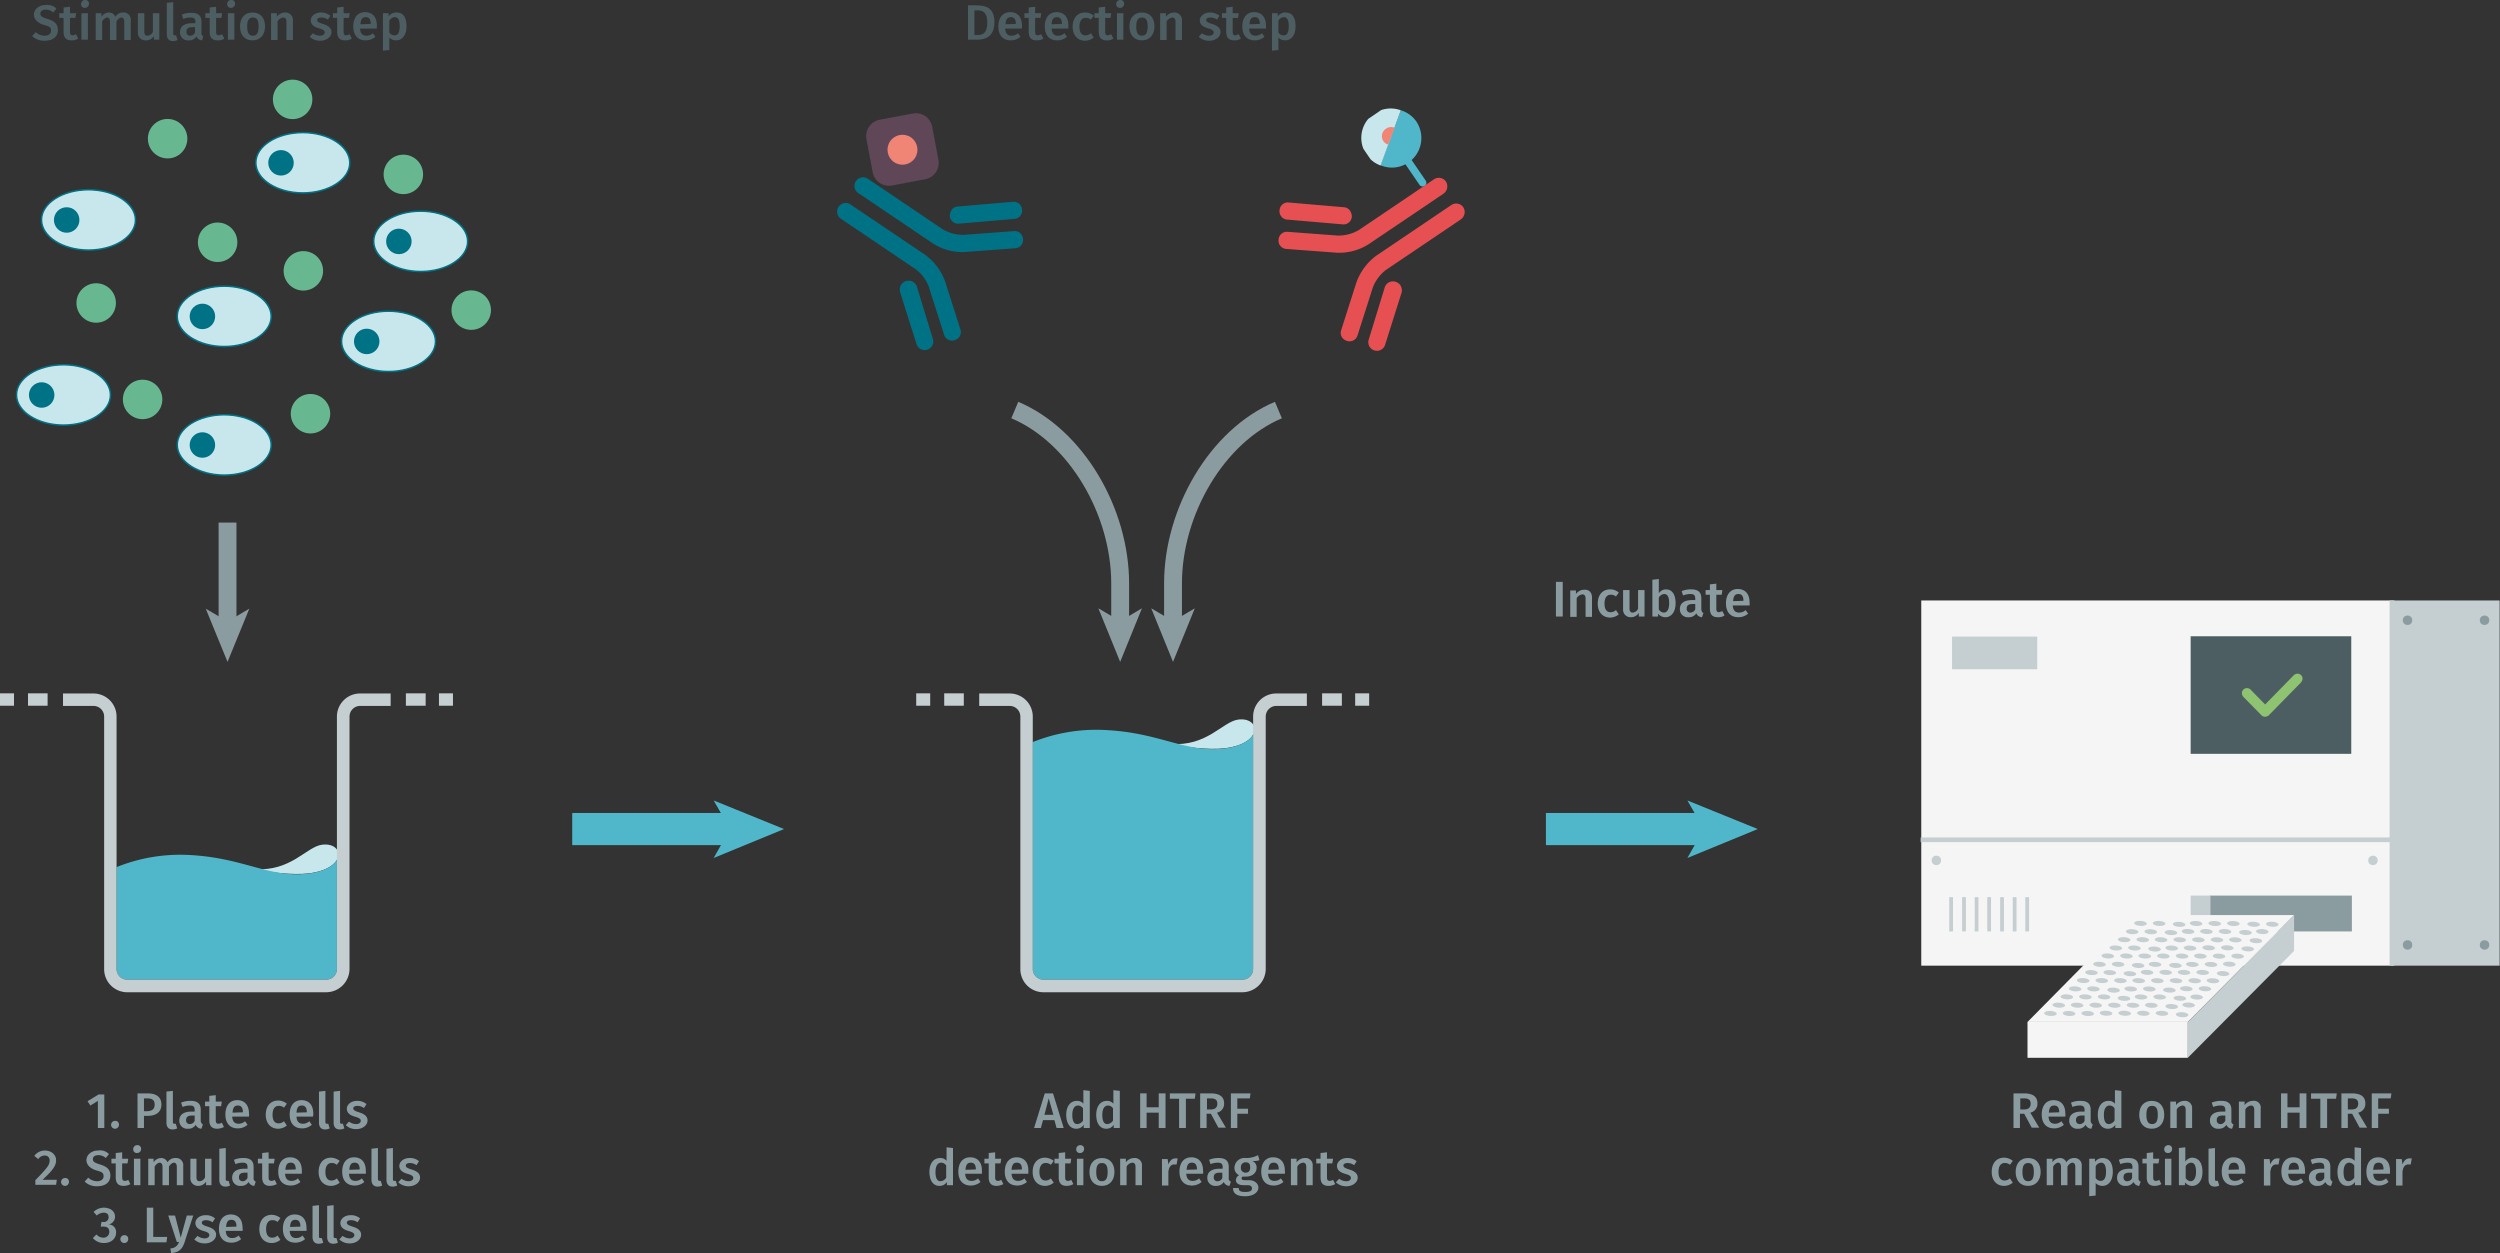 <svg xmlns="http://www.w3.org/2000/svg" xmlns:xlink="http://www.w3.org/1999/xlink" viewBox="0 0 699.9 350.8"><rect x="0" y="0" width="699.9" height="350.8" fill="#333333" stroke="none"/><defs><symbol id="fluorophore-donor-cryptate2" data-name="fluorophore-donor-cryptate2" viewBox="0 0 17.3 25.5"><path d="M1.9,3.3,7.7,7.4l2,1.4,6.2,4.4a8.5,8.5,0,0,1-6.2,3.9v7.3a1.1,1.1,0,0,1-2.2,0V17.1A8.7,8.7,0,0,1,0,8.6,8.5,8.5,0,0,1,1.9,3.3Z" fill="#4fb7c9"/><path d="M1.9,3.3a8.6,8.6,0,0,1,14,10Z" fill="#c7e7ec"/><path d="M6.3,6.5A2.6,2.6,0,0,1,8.6,5.3a2.6,2.6,0,0,1,2.6,2.6,2.3,2.3,0,0,1-.6,1.6" fill="#f08576"/></symbol><symbol id="antibody-red" data-name="antibody-red" viewBox="0 0 51.1 50.3"><path d="M21.1,50.3a2.5,2.5,0,0,1-2.5-2.5V21.5a11.7,11.7,0,0,0-2.1-6L7.5,4.1A2.4,2.4,0,0,1,7.9.6a2.4,2.4,0,0,1,3.5.4l9,11.4a15.9,15.9,0,0,1,3.2,9.1V47.7A2.6,2.6,0,0,1,21.1,50.3Z" fill="#e75052"/><path d="M12.6,22.5a2.3,2.3,0,0,1-1.9-.9L.6,9.1A2.4,2.4,0,0,1,1,5.6,2.4,2.4,0,0,1,4.5,6L14.6,18.5a2.4,2.4,0,0,1-.4,3.5A3.3,3.3,0,0,1,12.6,22.5Z" fill="#e75052"/><path d="M30.1,50.3a2.5,2.5,0,0,1-2.5-2.5V21.5a16.7,16.7,0,0,1,3.2-9.1L39.8,1A2.4,2.4,0,0,1,43.3.6a2.4,2.4,0,0,1,.4,3.5l-9,11.4a11.7,11.7,0,0,0-2.1,6V47.7A2.6,2.6,0,0,1,30.1,50.3Z" fill="#e75052"/><path d="M38.6,22.5a2.5,2.5,0,0,1-1.6-.6,2.5,2.5,0,0,1-.4-3.5L46.7,5.9A2.5,2.5,0,0,1,50.6,9l-10,12.6A2.7,2.7,0,0,1,38.6,22.5Z" fill="#e75052"/></symbol><symbol id="fluorophore-acceptor-d2_3" data-name="fluorophore-acceptor-d2 3" viewBox="0 0 23.8 23.8"><path d="M22.3,15.3l-7,7a4.9,4.9,0,0,1-6.9,0l-7-7a4.9,4.9,0,0,1,0-6.9l7-7a4.9,4.9,0,0,1,6.9,0l7,7A4.9,4.9,0,0,1,22.3,15.3Z" fill="#a06590" opacity="0.4" style="isolation:isolate"/><circle cx="11.9" cy="11.9" r="4.4" fill="#f08576"/></symbol><symbol id="antibody-blue" data-name="antibody-blue" viewBox="0 0 51.1 50.2"><path d="M21.1,50.2a2.5,2.5,0,0,1-2.5-2.5V21.5a11.7,11.7,0,0,0-2.1-6L7.5,4.1A2.4,2.4,0,0,1,7.9.6a2.4,2.4,0,0,1,3.5.4l9,11.4a15.7,15.7,0,0,1,3.2,9.1V47.7A2.5,2.5,0,0,1,21.1,50.2Z" fill="#007286"/><path d="M12.6,22.5a2.3,2.3,0,0,1-1.9-.9L.6,9.1A2.4,2.4,0,0,1,1,5.6,2.4,2.4,0,0,1,4.5,6L14.6,18.5a2.4,2.4,0,0,1-.4,3.5A3.3,3.3,0,0,1,12.6,22.5Z" fill="#007286"/><path d="M30.1,50.2a2.5,2.5,0,0,1-2.5-2.5V21.5a16.7,16.7,0,0,1,3.2-9.1L39.8,1A2.4,2.4,0,0,1,43.3.6a2.4,2.4,0,0,1,.4,3.5l-9,11.4a11.4,11.4,0,0,0-2.1,6V47.7A2.5,2.5,0,0,1,30.1,50.2Z" fill="#007286"/><path d="M38.6,22.5a2.5,2.5,0,0,1-1.6-.6,2.5,2.5,0,0,1-.4-3.5L46.7,5.9A2.5,2.5,0,0,1,50.6,9l-10,12.6A2.7,2.7,0,0,1,38.6,22.5Z" fill="#007286"/></symbol><symbol id="well-b-4--4" data-name="well-b-4--4" viewBox="0 0 258.8 170.8"><path d="M184,15c-9,1.2-17.8,15.5-38.6,13.9,7.7,1.9,22,3.5,30.7,2.5C198.5,28.8,196.8,13.4,184,15Z" fill="#c7e7ec"/><path d="M66.6,157.5a6.1,6.1,0,0,0,6.1,6.1H186.4a6.1,6.1,0,0,0,6.1-6.1V23.6c-1.9,3.4-7,6.7-16.4,7.9-22.3,2.6-36.4-8.9-67.6-10.5a97.1,97.1,0,0,0-42,6.9V157.5Z" fill="#4fb7c9"/><path d="M186.4,170.8H72.7a13.2,13.2,0,0,1-13.2-13.2V13.3a6.1,6.1,0,0,0-6.1-6.1H36V.1H53.4A13.2,13.2,0,0,1,66.6,13.3V157.5a6.1,6.1,0,0,0,6.1,6.1H186.4a6.1,6.1,0,0,0,6.1-6.1V13.3A13.2,13.2,0,0,1,205.7.1h17.5V7.2H205.8a6.1,6.1,0,0,0-6.1,6.1V157.5A13.4,13.4,0,0,1,186.4,170.8Z" fill="#c5ced0"/><rect x="231.9" width="11.3" height="7.1" fill="#c5ced0"/><rect x="250.8" width="8" height="7.1" fill="#c5ced0"/><rect x="16" width="11.2" height="7.1" fill="#c5ced0"/><rect width="8" height="7.1" fill="#c5ced0"/></symbol><symbol id="HTRF-reader-white-background" data-name="HTRF-reader-white-background" viewBox="0 0 184.2 145.5"><rect x="0.2" width="150.5" height="116.2" fill="#f5f5f5"/><rect x="92" y="93.9" width="45.2" height="11.4" fill="#8b9ca0"/><rect x="85.9" y="93.9" width="6.3" height="11.4" fill="#c5ced0"/><rect x="149.2" width="35" height="116.2" fill="#c5ced0"/><rect y="75.4" width="150" height="1.5" fill="#c5ced0"/><rect x="85.9" y="11.4" width="51.1" height="37.4" fill="#4d5e62"/><rect x="10" y="11.5" width="27.1" height="10.4" fill="#c5ced0"/><rect x="9.1" y="94.4" width="1.2" height="10.9" fill="#c5ced0"/><rect x="13.2" y="94.4" width="1.2" height="10.9" fill="#c5ced0"/><rect x="17.2" y="94.4" width="1.2" height="10.9" fill="#c5ced0"/><rect x="21.2" y="94.4" width="1.2" height="10.9" fill="#c5ced0"/><rect x="25.3" y="94.4" width="1.2" height="10.9" fill="#c5ced0"/><rect x="29.3" y="94.4" width="1.2" height="10.9" fill="#c5ced0"/><rect x="33.3" y="94.4" width="1.2" height="10.9" fill="#c5ced0"/><circle cx="154.9" cy="6.3" r="1.5" fill="#8b9ca0"/><circle cx="179.4" cy="6.3" r="1.5" fill="#8b9ca0"/><circle cx="154.9" cy="109.6" r="1.5" fill="#8b9ca0"/><circle cx="143.9" cy="82.7" r="1.5" fill="#c5ced0"/><circle cx="5" cy="82.7" r="1.5" fill="#c5ced0"/><circle cx="179.4" cy="109.6" r="1.5" fill="#8b9ca0"/><polygon points="85 134.1 118.8 100.1 67.6 100.1 34 134.1 85 134.1" fill="#f5f5f5"/><rect x="34" y="134.1" width="51" height="11.4" fill="#f5f5f5"/><polygon points="85 145.5 118.8 111.5 118.8 100.1 85 134.1 85 145.5" fill="#c5ced0"/><ellipse cx="41.3" cy="131.3" rx="0.8" ry="2" transform="translate(-92.1 165.3) rotate(-86.8)" fill="#c5ced0"/><ellipse cx="47.2" cy="131.3" rx="0.8" ry="2" transform="translate(-86.5 171.2) rotate(-86.8)" fill="#c5ced0"/><ellipse cx="53.1" cy="131.3" rx="0.8" ry="2" transform="translate(-80.9 177.1) rotate(-86.8)" fill="#c5ced0"/><ellipse cx="59" cy="131.3" rx="0.8" ry="2" transform="translate(-75.4 182.9) rotate(-86.8)" fill="#c5ced0"/><ellipse cx="64.9" cy="131.3" rx="0.8" ry="2" transform="translate(-69.8 188.8) rotate(-86.8)" fill="#c5ced0"/><ellipse cx="70.8" cy="131.3" rx="0.8" ry="2" transform="translate(-64.2 194.7) rotate(-86.8)" fill="#c5ced0"/><ellipse cx="76.7" cy="131.3" rx="0.8" ry="2" transform="translate(-58.6 200.6) rotate(-86.8)" fill="#c5ced0"/><ellipse cx="82.6" cy="131.3" rx="0.8" ry="2" transform="matrix(0.06, -1, 1, 0.06, -53.07, 206.51)" fill="#c5ced0"/><ellipse cx="43.9" cy="128.7" rx="0.8" ry="2" transform="translate(-87 165.4) rotate(-86.8)" fill="#c5ced0"/><ellipse cx="49.8" cy="128.7" rx="0.8" ry="2" transform="translate(-81.5 171.3) rotate(-86.8)" fill="#c5ced0"/><ellipse cx="55.7" cy="128.7" rx="0.8" ry="2" transform="translate(-75.9 177.2) rotate(-86.8)" fill="#c5ced0"/><ellipse cx="61.6" cy="128.7" rx="0.8" ry="2" transform="translate(-70.3 183.1) rotate(-86.8)" fill="#c5ced0"/><ellipse cx="67.5" cy="128.7" rx="0.8" ry="2" transform="translate(-64.7 189) rotate(-86.8)" fill="#c5ced0"/><ellipse cx="73.4" cy="128.7" rx="0.8" ry="2" transform="translate(-59.2 194.9) rotate(-86.8)" fill="#c5ced0"/><ellipse cx="79.3" cy="128.7" rx="0.8" ry="2" transform="matrix(0.06, -1, 1, 0.06, -53.59, 200.76)" fill="#c5ced0"/><ellipse cx="85.2" cy="128.7" rx="0.8" ry="2" transform="translate(-48 206.6) rotate(-86.8)" fill="#c5ced0"/><ellipse cx="46.5" cy="126.1" rx="0.8" ry="2" transform="translate(-82 165.5) rotate(-86.8)" fill="#c5ced0"/><ellipse cx="52.4" cy="126.1" rx="0.8" ry="2" transform="translate(-76.4 171.4) rotate(-86.8)" fill="#c5ced0"/><ellipse cx="58.3" cy="126.1" rx="0.8" ry="2" transform="translate(-70.8 177.3) rotate(-86.8)" fill="#c5ced0"/><ellipse cx="64.2" cy="126.1" rx="0.8" ry="2" transform="matrix(0.06, -1, 1, 0.06, -65.26, 183.22)" fill="#c5ced0"/><ellipse cx="70.1" cy="126.1" rx="0.8" ry="2" transform="translate(-59.7 189.1) rotate(-86.8)" fill="#c5ced0"/><ellipse cx="76" cy="126.1" rx="0.8" ry="2" transform="translate(-54.1 195) rotate(-86.8)" fill="#c5ced0"/><ellipse cx="81.9" cy="126.1" rx="0.8" ry="2" transform="matrix(0.06, -1, 1, 0.06, -48.54, 200.9)" fill="#c5ced0"/><ellipse cx="87.8" cy="126.1" rx="0.8" ry="2" transform="translate(-43 206.8) rotate(-86.8)" fill="#c5ced0"/><ellipse cx="49.1" cy="123.5" rx="0.8" ry="2" transform="translate(-76.9 165.7) rotate(-86.8)" fill="#c5ced0"/><ellipse cx="55" cy="123.5" rx="0.8" ry="2" transform="translate(-71.4 171.6) rotate(-86.8)" fill="#c5ced0"/><ellipse cx="60.9" cy="123.5" rx="0.8" ry="2" transform="matrix(0.06, -1, 1, 0.06, -65.78, 177.47)" fill="#c5ced0"/><ellipse cx="66.8" cy="123.5" rx="0.8" ry="2" transform="translate(-60.2 183.4) rotate(-86.8)" fill="#c5ced0"/><ellipse cx="72.7" cy="123.5" rx="0.8" ry="2" transform="translate(-54.6 189.3) rotate(-86.8)" fill="#c5ced0"/><ellipse cx="78.6" cy="123.5" rx="0.8" ry="2" transform="matrix(0.06, -1, 1, 0.06, -49.06, 195.15)" fill="#c5ced0"/><ellipse cx="84.5" cy="123.5" rx="0.8" ry="2" transform="translate(-43.5 201) rotate(-86.8)" fill="#c5ced0"/><ellipse cx="90.4" cy="123.5" rx="0.8" ry="2" transform="translate(-37.9 206.9) rotate(-86.8)" fill="#c5ced0"/><ellipse cx="51.7" cy="120.9" rx="0.8" ry="2" transform="translate(-71.9 165.8) rotate(-86.8)" fill="#c5ced0"/><ellipse cx="57.6" cy="120.9" rx="0.8" ry="2" transform="translate(-66.3 171.7) rotate(-86.8)" fill="#c5ced0"/><ellipse cx="63.5" cy="120.9" rx="0.8" ry="2" transform="translate(-60.7 177.6) rotate(-86.8)" fill="#c5ced0"/><ellipse cx="69.4" cy="120.9" rx="0.8" ry="2" transform="translate(-55.2 183.5) rotate(-86.8)" fill="#c5ced0"/><ellipse cx="75.3" cy="120.9" rx="0.8" ry="2" transform="translate(-49.6 189.4) rotate(-86.8)" fill="#c5ced0"/><ellipse cx="81.2" cy="120.9" rx="0.8" ry="2" transform="translate(-44 195.3) rotate(-86.8)" fill="#c5ced0"/><ellipse cx="87.1" cy="120.9" rx="0.8" ry="2" transform="translate(-38.4 201.2) rotate(-86.8)" fill="#c5ced0"/><ellipse cx="93" cy="120.9" rx="0.8" ry="2" transform="translate(-32.9 207.1) rotate(-86.8)" fill="#c5ced0"/><ellipse cx="54.3" cy="118.3" rx="0.8" ry="2" transform="translate(-66.8 166) rotate(-86.8)" fill="#c5ced0"/><ellipse cx="60.2" cy="118.3" rx="0.8" ry="2" transform="translate(-61.3 171.9) rotate(-86.8)" fill="#c5ced0"/><ellipse cx="66.1" cy="118.3" rx="0.8" ry="2" transform="matrix(0.06, -1, 1, 0.06, -55.68, 177.75)" fill="#c5ced0"/><ellipse cx="72" cy="118.3" rx="0.8" ry="2" transform="translate(-50.1 183.6) rotate(-86.8)" fill="#c5ced0"/><ellipse cx="77.9" cy="118.3" rx="0.8" ry="2" transform="translate(-44.5 189.5) rotate(-86.8)" fill="#c5ced0"/><ellipse cx="83.8" cy="118.3" rx="0.8" ry="2" transform="translate(-39 195.4) rotate(-86.8)" fill="#c5ced0"/><ellipse cx="89.7" cy="118.3" rx="0.8" ry="2" transform="translate(-33.4 201.3) rotate(-86.8)" fill="#c5ced0"/><ellipse cx="95.6" cy="118.3" rx="0.8" ry="2" transform="matrix(0.06, -1, 1, 0.06, -27.81, 207.21)" fill="#c5ced0"/><ellipse cx="56.9" cy="115.7" rx="0.8" ry="2" transform="translate(-61.8 166.1) rotate(-86.8)" fill="#c5ced0"/><ellipse cx="62.8" cy="115.7" rx="0.8" ry="2" transform="translate(-56.2 172) rotate(-86.8)" fill="#c5ced0"/><ellipse cx="68.7" cy="115.7" rx="0.8" ry="2" transform="matrix(0.06, -1, 1, 0.06, -50.63, 177.89)" fill="#c5ced0"/><ellipse cx="74.6" cy="115.7" rx="0.8" ry="2" transform="translate(-45.1 183.8) rotate(-86.8)" fill="#c5ced0"/><ellipse cx="80.5" cy="115.7" rx="0.8" ry="2" transform="matrix(0.06, -1, 1, 0.06, -39.48, 189.67)" fill="#c5ced0"/><ellipse cx="86.4" cy="115.7" rx="0.8" ry="2" transform="translate(-33.9 195.6) rotate(-86.8)" fill="#c5ced0"/><ellipse cx="92.3" cy="115.7" rx="0.8" ry="2" transform="translate(-28.3 201.5) rotate(-86.8)" fill="#c5ced0"/><ellipse cx="98.2" cy="115.7" rx="0.8" ry="2" transform="translate(-22.8 207.3) rotate(-86.8)" fill="#c5ced0"/><ellipse cx="59.5" cy="113.1" rx="0.8" ry="2" transform="translate(-56.7 166.2) rotate(-86.8)" fill="#c5ced0"/><ellipse cx="65.4" cy="113.1" rx="0.8" ry="2" transform="translate(-51.1 172.1) rotate(-86.8)" fill="#c5ced0"/><ellipse cx="71.3" cy="113.1" rx="0.8" ry="2" transform="translate(-45.6 178) rotate(-86.8)" fill="#c5ced0"/><ellipse cx="77.2" cy="113.1" rx="0.8" ry="2" transform="translate(-40 183.9) rotate(-86.8)" fill="#c5ced0"/><ellipse cx="83.1" cy="113.1" rx="0.8" ry="2" transform="translate(-34.4 189.8) rotate(-86.8)" fill="#c5ced0"/><ellipse cx="89" cy="113.1" rx="0.8" ry="2" transform="translate(-28.9 195.7) rotate(-86.8)" fill="#c5ced0"/><ellipse cx="94.9" cy="113.1" rx="0.8" ry="2" transform="translate(-23.3 201.6) rotate(-86.8)" fill="#c5ced0"/><ellipse cx="100.8" cy="113.1" rx="0.8" ry="2" transform="translate(-17.7 207.5) rotate(-86.8)" fill="#c5ced0"/><ellipse cx="62.1" cy="110.5" rx="0.8" ry="2" transform="translate(-51.7 166.4) rotate(-86.8)" fill="#c5ced0"/><ellipse cx="68" cy="110.5" rx="0.8" ry="2" transform="translate(-46.1 172.3) rotate(-86.8)" fill="#c5ced0"/><ellipse cx="73.9" cy="110.5" rx="0.8" ry="2" transform="matrix(0.06, -1, 1, 0.06, -40.52, 178.17)" fill="#c5ced0"/><ellipse cx="79.8" cy="110.5" rx="0.8" ry="2" transform="translate(-34.9 184.1) rotate(-86.8)" fill="#c5ced0"/><ellipse cx="85.7" cy="110.5" rx="0.8" ry="2" transform="translate(-29.4 190) rotate(-86.8)" fill="#c5ced0"/><ellipse cx="91.6" cy="110.5" rx="0.8" ry="2" transform="translate(-23.8 195.8) rotate(-86.8)" fill="#c5ced0"/><ellipse cx="97.5" cy="110.5" rx="0.8" ry="2" transform="translate(-18.2 201.7) rotate(-86.8)" fill="#c5ced0"/><ellipse cx="103.4" cy="110.5" rx="0.8" ry="2" transform="matrix(0.06, -1, 1, 0.06, -12.65, 207.63)" fill="#c5ced0"/><ellipse cx="64.7" cy="107.9" rx="0.8" ry="2" transform="translate(-46.6 166.5) rotate(-86.8)" fill="#c5ced0"/><ellipse cx="70.6" cy="107.9" rx="0.8" ry="2" transform="translate(-41 172.4) rotate(-86.8)" fill="#c5ced0"/><ellipse cx="76.5" cy="107.9" rx="0.8" ry="2" transform="translate(-35.5 178.3) rotate(-86.8)" fill="#c5ced0"/><ellipse cx="82.4" cy="107.9" rx="0.8" ry="2" transform="translate(-29.9 184.2) rotate(-86.8)" fill="#c5ced0"/><ellipse cx="88.3" cy="107.9" rx="0.8" ry="2" transform="translate(-24.3 190.1) rotate(-86.8)" fill="#c5ced0"/><ellipse cx="94.2" cy="107.9" rx="0.8" ry="2" transform="translate(-18.7 196) rotate(-86.8)" fill="#c5ced0"/><ellipse cx="100.1" cy="107.9" rx="0.8" ry="2" transform="translate(-13.2 201.9) rotate(-86.8)" fill="#c5ced0"/><ellipse cx="106" cy="107.9" rx="0.8" ry="2" transform="matrix(0.06, -1, 1, 0.06, -7.6, 207.77)" fill="#c5ced0"/><ellipse cx="67.3" cy="105.3" rx="0.8" ry="2" transform="translate(-41.6 166.7) rotate(-86.8)" fill="#c5ced0"/><ellipse cx="73.2" cy="105.3" rx="0.8" ry="2" transform="translate(-36 172.6) rotate(-86.8)" fill="#c5ced0"/><ellipse cx="79.1" cy="105.3" rx="0.8" ry="2" transform="matrix(0.06, -1, 1, 0.06, -30.42, 178.45)" fill="#c5ced0"/><ellipse cx="85" cy="105.3" rx="0.8" ry="2" transform="translate(-24.8 184.3) rotate(-86.8)" fill="#c5ced0"/><ellipse cx="90.9" cy="105.3" rx="0.8" ry="2" transform="translate(-19.3 190.2) rotate(-86.8)" fill="#c5ced0"/><ellipse cx="96.8" cy="105.3" rx="0.8" ry="2" transform="translate(-13.7 196.1) rotate(-86.8)" fill="#c5ced0"/><ellipse cx="102.7" cy="105.3" rx="0.8" ry="2" transform="matrix(0.06, -1, 1, 0.06, -8.12, 202.02)" fill="#c5ced0"/><ellipse cx="108.6" cy="105.3" rx="0.8" ry="2" transform="translate(-2.5 207.9) rotate(-86.8)" fill="#c5ced0"/><ellipse cx="69.9" cy="102.7" rx="0.8" ry="2" transform="translate(-36.5 166.8) rotate(-86.8)" fill="#c5ced0"/><ellipse cx="75.8" cy="102.7" rx="0.8" ry="2" transform="translate(-30.9 172.7) rotate(-86.8)" fill="#c5ced0"/><ellipse cx="81.7" cy="102.7" rx="0.8" ry="2" transform="matrix(0.06, -1, 1, 0.06, -25.36, 178.59)" fill="#c5ced0"/><ellipse cx="87.6" cy="102.7" rx="0.8" ry="2" transform="translate(-19.8 184.5) rotate(-86.8)" fill="#c5ced0"/><ellipse cx="93.5" cy="102.7" rx="0.8" ry="2" transform="translate(-14.2 190.4) rotate(-86.8)" fill="#c5ced0"/><ellipse cx="99.4" cy="102.7" rx="0.8" ry="2" transform="translate(-8.6 196.3) rotate(-86.8)" fill="#c5ced0"/><ellipse cx="105.3" cy="102.7" rx="0.8" ry="2" transform="matrix(0.06, -1, 1, 0.06, -3.07, 202.16)" fill="#c5ced0"/><ellipse cx="111.2" cy="102.7" rx="0.8" ry="2" transform="matrix(0.06, -1, 1, 0.06, 2.5, 208.05)" fill="#c5ced0"/><path d="M119.9,23.3a2.1,2.1,0,0,0-1.1.4l-9.2,9.4-4.7-4.8a1.7,1.7,0,0,0-1.1-.4,1.6,1.6,0,0,0-1.6,1.6,2.1,2.1,0,0,0,.4,1.1l5.9,6a1.7,1.7,0,0,0,1.1.4,2.1,2.1,0,0,0,1.1-.4L121,26.1a2.2,2.2,0,0,0,.5-1.1A1.6,1.6,0,0,0,119.9,23.3Z" fill="#8ec372"/></symbol><symbol id="cell_2" data-name="cell 2" viewBox="0 0 62.2 40.3"><ellipse cx="31.1" cy="20.2" rx="30.6" ry="19.6" fill="#c7e7ec"/><path d="M31.1,40.3C14,40.3,0,31.3,0,20.2S14,0,31.1,0,62.2,9,62.2,20.1,48.2,40.3,31.1,40.3ZM31.1,1C14.5,1,1,9.6,1,20.1S14.5,39.3,31.1,39.3s30.1-8.6,30.1-19.1S47.7,1,31.1,1Z" fill="#007286"/><circle cx="16.9" cy="20.2" r="8.3" fill="#007286"/></symbol><symbol id="protein-green" data-name="protein-green" viewBox="0 0 17 17"><circle cx="8.5" cy="8.5" r="8.5" fill="#67b891"/></symbol><symbol id="well-b-2--4" data-name="well-b-2--4" viewBox="0 0 258.8 170.8"><path d="M184,86.5c-9,1.2-17.8,15.5-38.6,13.9,7.7,1.9,22,3.5,30.7,2.5C198.5,100.3,196.8,84.9,184,86.5Z" fill="#c7e7ec"/><path d="M66.6,157.5a6.1,6.1,0,0,0,6.1,6.1H186.4a6.1,6.1,0,0,0,6.1-6.1V95.1c-1.9,3.4-7,6.7-16.4,7.9-22.2,2.6-36.4-8.9-67.5-10.6a97.1,97.1,0,0,0-42,6.9Z" fill="#4fb7c9"/><path d="M186.4,170.8H72.7a13.2,13.2,0,0,1-13.2-13.2V13.3a6.1,6.1,0,0,0-6.1-6.1H36V.1H53.4A13.2,13.2,0,0,1,66.6,13.3V157.5a6.1,6.1,0,0,0,6.1,6.1H186.4a6.1,6.1,0,0,0,6.1-6.1V13.3A13.2,13.2,0,0,1,205.7.1h17.5V7.2H205.8a6.1,6.1,0,0,0-6.1,6.1V157.5A13.4,13.4,0,0,1,186.4,170.8Z" fill="#c5ced0"/><rect x="231.9" width="11.3" height="7.1" fill="#c5ced0"/><rect x="250.8" width="8" height="7.1" fill="#c5ced0"/><rect x="16" width="11.2" height="7.1" fill="#c5ced0"/><rect width="8" height="7.1" fill="#c5ced0"/></symbol></defs><title>phospho-how-it-works-phospho-fgfr2-tyr653-654-1-plate-assay-protocol</title><path d="M278.4,6.9c0,3.9-2.4,4.9-4.7,4.9H271V2.2h2.4C276,2.2,278.4,2.9,278.4,6.9Zm-5.5,3.6h.9c1.4,0,2.6-.6,2.6-3.5s-1.3-3.4-2.7-3.4h-.9v6.9Z" transform="translate(0 -0.7)" fill="#4d5e62"/><path d="M286.1,8.7h-4.7c.1,1.5.8,2,1.8,2A2.6,2.6,0,0,0,285,10l.7,1a4.1,4.1,0,0,1-2.7,1c-2.3,0-3.5-1.5-3.5-3.9s1.2-4,3.3-4,3.3,1.4,3.3,3.7Zm-1.7-1.3c0-1.2-.4-1.9-1.4-1.9s-1.4.6-1.5,2Z" transform="translate(0 -0.7)" fill="#4d5e62"/><path d="M290.2,12c-1.5,0-2.2-.8-2.2-2.4V5.7h-1.2V4.4H288V2.8l1.8-.2V4.4h1.7l-.2,1.3h-1.5V9.6c0,.7.2,1,.8,1l.9-.3.6,1.2A3.4,3.4,0,0,1,290.2,12Z" transform="translate(0 -0.7)" fill="#4d5e62"/><path d="M299.1,8.7h-4.7c.1,1.5.8,2,1.8,2A2.6,2.6,0,0,0,298,10l.7,1a4.1,4.1,0,0,1-2.7,1c-2.3,0-3.5-1.5-3.5-3.9s1.2-4,3.3-4,3.3,1.4,3.3,3.7Zm-1.8-1.3c0-1.2-.4-1.9-1.4-1.9s-1.4.6-1.5,2Z" transform="translate(0 -0.7)" fill="#4d5e62"/><path d="M306.2,5.1l-.8,1.1a2.1,2.1,0,0,0-1.5-.5c-1,0-1.7.8-1.7,2.5s.7,2.4,1.7,2.4a2.2,2.2,0,0,0,1.5-.6l.8,1.2a3.9,3.9,0,0,1-2.4.9c-2.1,0-3.5-1.5-3.5-3.9s1.3-4,3.5-4A3.6,3.6,0,0,1,306.2,5.1Z" transform="translate(0 -0.7)" fill="#4d5e62"/><path d="M309.8,12c-1.5,0-2.2-.8-2.2-2.4V5.7h-1.2V4.4h1.2V2.8l1.8-.2V4.4h1.7l-.2,1.3h-1.5V9.6c0,.7.2,1,.8,1l.9-.3.6,1.2A3,3,0,0,1,309.8,12Z" transform="translate(0 -0.7)" fill="#4d5e62"/><path d="M314.7,1.8a1.1,1.1,0,0,1-1.1,1.1,1,1,0,0,1-1.1-1.1A1.1,1.1,0,0,1,313.6.7,1,1,0,0,1,314.7,1.8Zm-2,10V4.4h1.8v7.4Z" transform="translate(0 -0.7)" fill="#4d5e62"/><path d="M323.2,8.1c0,2.3-1.3,3.9-3.5,3.9s-3.5-1.5-3.5-3.9,1.3-3.9,3.5-3.9S323.2,5.7,323.2,8.1Zm-5.1,0c0,1.8.5,2.6,1.6,2.6s1.6-.8,1.6-2.6-.5-2.5-1.6-2.5S318.1,6.4,318.1,8.1Z" transform="translate(0 -0.7)" fill="#4d5e62"/><path d="M330.9,6.5v5.4h-1.8V6.8c0-.9-.4-1.2-.9-1.2a2.1,2.1,0,0,0-1.6,1.1v5.2h-1.8V4.4h1.6v1a2.9,2.9,0,0,1,2.3-1.2A2.1,2.1,0,0,1,330.9,6.5Z" transform="translate(0 -0.7)" fill="#4d5e62"/><path d="M341.4,5.1l-.7,1.1a3.2,3.2,0,0,0-1.8-.6c-.8,0-1.2.3-1.2.7s.3.7,1.6,1.1,2.4,1,2.4,2.3-1.4,2.4-3.1,2.4a4.1,4.1,0,0,1-3-1.1l.9-1a3.5,3.5,0,0,0,2,.7c.8,0,1.3-.4,1.3-.9s-.3-.8-1.7-1.2-2.2-1.1-2.2-2.2,1.1-2.2,2.9-2.2A4.3,4.3,0,0,1,341.4,5.1Z" transform="translate(0 -0.7)" fill="#4d5e62"/><path d="M345.5,12c-1.5,0-2.2-.8-2.2-2.4V5.7h-1.2V4.4h1.2V2.8l1.8-.2V4.4h1.7l-.2,1.3h-1.5V9.6c0,.7.2,1,.8,1l.9-.3.6,1.2A3.2,3.2,0,0,1,345.5,12Z" transform="translate(0 -0.7)" fill="#4d5e62"/><path d="M354.4,8.7h-4.7c.1,1.5.8,2,1.8,2a2.6,2.6,0,0,0,1.8-.7l.7,1a4.1,4.1,0,0,1-2.7,1c-2.3,0-3.5-1.5-3.5-3.9s1.2-4,3.3-4,3.3,1.4,3.3,3.7A2.6,2.6,0,0,1,354.4,8.7Zm-1.7-1.3c0-1.2-.4-1.9-1.4-1.9s-1.4.6-1.5,2Z" transform="translate(0 -0.7)" fill="#4d5e62"/><path d="M362.7,8.1c0,2.3-1.1,3.9-2.9,3.9a2.6,2.6,0,0,1-1.9-.8v3.5l-1.8.2V4.4h1.6v.9a2.6,2.6,0,0,1,2.1-1.1C361.9,4.2,362.7,5.7,362.7,8.1Zm-1.9,0c0-1.9-.5-2.6-1.4-2.6a1.9,1.9,0,0,0-1.5,1V9.8a1.7,1.7,0,0,0,1.4.8C360.2,10.7,360.8,9.9,360.8,8.1Z" transform="translate(0 -0.7)" fill="#4d5e62"/><path d="M292,314.3l-.6,2.2h-1.9l3-9.7h2.3l3,9.7h-2l-.6-2.2Zm1.6-6.1-1.2,4.6h2.5Z" transform="translate(0 -0.7)" fill="#8b9ca0"/><path d="M305,316.5h-1.6v-.9a2.4,2.4,0,0,1-2.1,1.1c-1.8,0-2.8-1.6-2.8-3.9s1.1-3.9,3-3.9a2.2,2.2,0,0,1,1.8.8v-3.8l1.8.2v10.4Zm-1.8-2.1V311a1.7,1.7,0,0,0-1.4-.8c-.9,0-1.6.8-1.6,2.6s.5,2.6,1.4,2.6A2,2,0,0,0,303.2,314.4Z" transform="translate(0 -0.7)" fill="#8b9ca0"/><path d="M313.4,316.5h-1.6v-.9a2.4,2.4,0,0,1-2.1,1.1c-1.8,0-2.8-1.6-2.8-3.9s1.1-3.9,3-3.9a2.2,2.2,0,0,1,1.8.8v-3.8l1.8.2v10.4Zm-1.8-2.1V311a1.7,1.7,0,0,0-1.4-.8c-.9,0-1.6.8-1.6,2.6s.5,2.6,1.4,2.6A2,2,0,0,0,311.6,314.4Z" transform="translate(0 -0.7)" fill="#8b9ca0"/><path d="M321,312.2v4.3h-1.8v-9.7H321v3.9h3.4v-3.9h1.9v9.7h-1.9v-4.3Z" transform="translate(0 -0.7)" fill="#8b9ca0"/><path d="M332,308.3v8.2h-1.9v-8.2h-2.6v-1.5h7.2l-.2,1.5Z" transform="translate(0 -0.7)" fill="#8b9ca0"/><path d="M337.8,312.6v3.9H336v-9.7h2.9c2.5,0,3.8.9,3.8,2.8a2.5,2.5,0,0,1-2,2.6l2.5,4.2h-2.1l-2.1-3.9h-1.2Zm1.2-1.3c1.1,0,1.8-.5,1.8-1.6s-.6-1.5-1.9-1.5h-1v3.1Z" transform="translate(0 -0.7)" fill="#8b9ca0"/><path d="M346.4,308.2v2.9h3v1.4h-3v4h-1.8v-9.7h5.5l-.2,1.4Z" transform="translate(0 -0.7)" fill="#8b9ca0"/><path d="M266.7,332.5h-1.6v-.9a2.4,2.4,0,0,1-2.1,1.1c-1.8,0-2.8-1.6-2.8-3.9s1.1-3.9,3-3.9a2.2,2.2,0,0,1,1.8.8v-3.8l1.8.2v10.4Zm-1.8-2.1V327a1.7,1.7,0,0,0-1.4-.8c-.9,0-1.6.8-1.6,2.6s.5,2.6,1.4,2.6A2,2,0,0,0,264.9,330.4Z" transform="translate(0 -0.7)" fill="#8b9ca0"/><path d="M274.9,329.3h-4.7c.1,1.5.8,2,1.8,2a2.6,2.6,0,0,0,1.8-.7l.7,1a4.1,4.1,0,0,1-2.7,1c-2.3,0-3.5-1.5-3.5-3.9s1.2-4,3.3-4,3.3,1.4,3.3,3.7Zm-1.7-1.2c0-1.2-.4-1.9-1.4-1.9s-1.4.6-1.5,2Z" transform="translate(0 -0.7)" fill="#8b9ca0"/><path d="M279,332.7c-1.5,0-2.2-.8-2.2-2.4v-3.9h-1.2v-1.3h1.2v-1.6l1.8-.2v1.8h1.7l-.2,1.3h-1.5v3.9c0,.7.2,1,.8,1a1.6,1.6,0,0,0,.9-.3l.6,1.2A4.5,4.5,0,0,1,279,332.7Z" transform="translate(0 -0.7)" fill="#8b9ca0"/><path d="M287.9,329.3h-4.7c.1,1.5.8,2,1.8,2a2.6,2.6,0,0,0,1.8-.7l.7,1a4.1,4.1,0,0,1-2.7,1c-2.3,0-3.5-1.5-3.5-3.9s1.2-4,3.3-4,3.3,1.4,3.3,3.7Zm-1.8-1.2c0-1.2-.4-1.9-1.4-1.9s-1.4.6-1.5,2Z" transform="translate(0 -0.7)" fill="#8b9ca0"/><path d="M295,325.7l-.8,1.1a2.1,2.1,0,0,0-1.5-.5c-1,0-1.7.8-1.7,2.5s.7,2.4,1.7,2.4a2.2,2.2,0,0,0,1.5-.6l.8,1.2a3.9,3.9,0,0,1-2.4.9c-2.1,0-3.5-1.5-3.5-3.9s1.3-4,3.5-4A4.2,4.2,0,0,1,295,325.7Z" transform="translate(0 -0.7)" fill="#8b9ca0"/><path d="M298.6,332.7c-1.5,0-2.2-.8-2.2-2.4v-3.9h-1.2v-1.3h1.2v-1.6l1.8-.2v1.8h1.7l-.2,1.3h-1.5v3.9c0,.7.2,1,.8,1a1.6,1.6,0,0,0,.9-.3l.6,1.2A3.8,3.8,0,0,1,298.6,332.7Z" transform="translate(0 -0.7)" fill="#8b9ca0"/><path d="M303.5,322.4a1.1,1.1,0,0,1-1.1,1.1,1,1,0,0,1-1.1-1.1,1.1,1.1,0,0,1,1.1-1.1A1,1,0,0,1,303.5,322.4Zm-2,10.1v-7.4h1.8v7.4Z" transform="translate(0 -0.7)" fill="#8b9ca0"/><path d="M312,328.8c0,2.3-1.3,3.9-3.5,3.9s-3.5-1.5-3.5-3.9,1.3-3.9,3.5-3.9S312,326.4,312,328.8Zm-5.1,0c0,1.8.5,2.6,1.6,2.6s1.6-.8,1.6-2.6-.5-2.5-1.6-2.5S306.9,327,306.9,328.8Z" transform="translate(0 -0.7)" fill="#8b9ca0"/><path d="M319.7,327.1v5.4h-1.8v-5.1c0-.9-.4-1.2-.9-1.2a2.1,2.1,0,0,0-1.6,1.1v5.2h-1.8v-7.4h1.6v1a2.9,2.9,0,0,1,2.3-1.2A2,2,0,0,1,319.7,327.1Z" transform="translate(0 -0.7)" fill="#8b9ca0"/><path d="M329.7,325l-.3,1.7h-.7c-.9,0-1.4.7-1.6,1.9v4h-1.8v-7.4h1.6l.2,1.5c.4-1.1,1.1-1.7,1.9-1.7Z" transform="translate(0 -0.7)" fill="#8b9ca0"/><path d="M336.8,329.3h-4.7c.1,1.5.8,2,1.8,2a2.6,2.6,0,0,0,1.8-.7l.7,1a4.1,4.1,0,0,1-2.7,1c-2.3,0-3.5-1.5-3.5-3.9s1.2-4,3.3-4,3.3,1.4,3.3,3.7A2.6,2.6,0,0,1,336.8,329.3Zm-1.7-1.2c0-1.2-.4-1.9-1.4-1.9s-1.4.6-1.5,2Z" transform="translate(0 -0.7)" fill="#8b9ca0"/><path d="M344.6,331.5l-.4,1.2a1.8,1.8,0,0,1-1.6-1.1,2.4,2.4,0,0,1-2.2,1.1,2.2,2.2,0,0,1-2.4-2.3c0-1.6,1.2-2.5,3.4-2.5h.9v-.4c0-1-.4-1.3-1.4-1.3a5.8,5.8,0,0,0-2,.4l-.4-1.2a6.5,6.5,0,0,1,2.7-.5c2,0,2.8.9,2.8,2.5v3.1A.9.9,0,0,0,344.6,331.5Zm-2.4-1V329h-.7c-1.2,0-1.7.4-1.7,1.3a1,1,0,0,0,1.1,1.1A1.5,1.5,0,0,0,342.2,330.5Z" transform="translate(0 -0.7)" fill="#8b9ca0"/><path d="M350.5,325.7a1.9,1.9,0,0,1,1.3,1.9c0,1.4-1.1,2.5-3,2.5h-.9a.5.5,0,0,0-.3.5c0,.3.2.5.9.5h1.1c1.6,0,2.7.9,2.7,2.1s-1.3,2.4-3.7,2.4-3.4-.8-3.4-2.3h1.6c0,.7.3,1.1,1.8,1.1s1.9-.4,1.9-1-.4-.9-1.3-.9h-1.1c-1.5,0-2.1-.7-2.1-1.4a1.7,1.7,0,0,1,.9-1.4,2.2,2.2,0,0,1-1.3-2.1,2.8,2.8,0,0,1,3.1-2.7,7.2,7.2,0,0,0,3.5-.8l.4,1.4A4.7,4.7,0,0,1,350.5,325.7Zm-3.1,1.8a1.3,1.3,0,0,0,1.3,1.5c.9,0,1.3-.5,1.3-1.5s-.4-1.4-1.3-1.4A1.3,1.3,0,0,0,347.4,327.5Z" transform="translate(0 -0.7)" fill="#8b9ca0"/><path d="M359.7,329.3H355c.1,1.5.8,2,1.8,2a2.6,2.6,0,0,0,1.8-.7l.7,1a4.1,4.1,0,0,1-2.7,1c-2.3,0-3.5-1.5-3.5-3.9s1.2-4,3.3-4,3.3,1.4,3.3,3.7A2.6,2.6,0,0,1,359.7,329.3Zm-1.7-1.2c0-1.2-.4-1.9-1.4-1.9s-1.4.6-1.5,2Z" transform="translate(0 -0.7)" fill="#8b9ca0"/><path d="M367.5,327.1v5.4h-1.8v-5.1c0-.9-.4-1.2-.9-1.2a2.1,2.1,0,0,0-1.6,1.1v5.2h-1.8v-7.4H363v1a2.9,2.9,0,0,1,2.3-1.2A2,2,0,0,1,367.5,327.1Z" transform="translate(0 -0.7)" fill="#8b9ca0"/><path d="M371.9,332.7c-1.5,0-2.2-.8-2.2-2.4v-3.9h-1.2v-1.3h1.2v-1.6l1.8-.2v1.8h1.7l-.2,1.3h-1.5v3.9c0,.7.2,1,.8,1a1.6,1.6,0,0,0,.9-.3l.6,1.2A3.8,3.8,0,0,1,371.9,332.7Z" transform="translate(0 -0.7)" fill="#8b9ca0"/><path d="M379.8,325.8l-.7,1.1a3.2,3.2,0,0,0-1.8-.6c-.8,0-1.2.3-1.2.7s.3.7,1.6,1.1,2.4,1,2.4,2.3-1.4,2.4-3.1,2.4a4.1,4.1,0,0,1-3-1.1l.9-1a3.5,3.5,0,0,0,2,.7c.8,0,1.3-.4,1.3-.9s-.3-.8-1.7-1.2-2.2-1.1-2.2-2.2,1.1-2.2,2.9-2.2A3.9,3.9,0,0,1,379.8,325.8Z" transform="translate(0 -0.7)" fill="#8b9ca0"/><use width="17.3" height="25.5" transform="matrix(-0.79, 0.54, 0.54, 0.79, 391.89, 27.24)" xlink:href="#fluorophore-donor-cryptate2"/><use width="51.1" height="50.27" transform="matrix(0.54, 0.8, 0.8, -0.54, 353.2, 61.11)" xlink:href="#antibody-red"/><use width="23.7" height="23.75" transform="matrix(0.79, 0.54, -0.54, 0.79, 249.71, 26.14)" xlink:href="#fluorophore-acceptor-d2_3"/><use width="51.1" height="50.17" transform="matrix(-0.54, 0.8, -0.8, -0.54, 291.16, 60.91)" xlink:href="#antibody-blue"/><path d="M435.6,173.3v-9.7h1.9v9.7Z" transform="translate(0 -0.7)" fill="#8b9ca0"/><path d="M445.7,168v5.4h-1.8v-5.1c0-.9-.4-1.2-.9-1.2a2.1,2.1,0,0,0-1.6,1.1v5.2h-1.8V166h1.6v1a2.9,2.9,0,0,1,2.3-1.2C444.9,165.7,445.7,166.6,445.7,168Z" transform="translate(0 -0.7)" fill="#8b9ca0"/><path d="M453.2,166.6l-.8,1.1a2.1,2.1,0,0,0-1.5-.5c-1,0-1.7.8-1.7,2.5s.7,2.4,1.7,2.4a2.2,2.2,0,0,0,1.5-.6l.8,1.2a3.9,3.9,0,0,1-2.4.9c-2.1,0-3.5-1.5-3.5-3.9s1.3-4,3.5-4A3.6,3.6,0,0,1,453.2,166.6Z" transform="translate(0 -0.7)" fill="#8b9ca0"/><path d="M458.8,173.3v-1a2.6,2.6,0,0,1-2.3,1.2,2.1,2.1,0,0,1-2.1-2.3v-5.3h1.8V171c0,.9.3,1.2.9,1.2a1.8,1.8,0,0,0,1.5-1.1v-5.2h1.8v7.4Z" transform="translate(0 -0.7)" fill="#8b9ca0"/><path d="M469.1,169.6c0,2.3-1.1,3.9-2.9,3.9a2.6,2.6,0,0,1-2-1v.8h-1.6V163l1.8-.2v4a2.4,2.4,0,0,1,2-1.1C468.1,165.7,469.1,167.1,469.1,169.6Zm-1.8,0c0-2-.6-2.6-1.4-2.6a1.9,1.9,0,0,0-1.5,1v3.3a1.7,1.7,0,0,0,1.4.9C466.6,172.2,467.3,171.5,467.3,169.6Z" transform="translate(0 -0.7)" fill="#8b9ca0"/><path d="M476.9,172.3l-.4,1.2a1.8,1.8,0,0,1-1.6-1.1,2.4,2.4,0,0,1-2.2,1.1,2.2,2.2,0,0,1-2.4-2.3c0-1.6,1.2-2.5,3.4-2.5h.9v-.4c0-1-.4-1.3-1.4-1.3a5.8,5.8,0,0,0-2,.4l-.4-1.2a6.5,6.5,0,0,1,2.7-.5c2,0,2.8.9,2.8,2.5v3.1C476.4,172,476.6,172.2,476.9,172.3Zm-2.3-1v-1.5h-.7c-1.2,0-1.7.4-1.7,1.3a1,1,0,0,0,1.1,1.1A1.5,1.5,0,0,0,474.6,171.3Z" transform="translate(0 -0.7)" fill="#8b9ca0"/><path d="M480.9,173.5c-1.5,0-2.2-.8-2.2-2.4v-3.9h-1.2v-1.3h1.2v-1.6l1.8-.2v1.8h1.7l-.2,1.3h-1.5v3.9c0,.7.2,1,.8,1l.9-.3.6,1.2A3,3,0,0,1,480.9,173.5Z" transform="translate(0 -0.7)" fill="#8b9ca0"/><path d="M489.8,170.2h-4.7c.1,1.5.8,2,1.8,2a2.6,2.6,0,0,0,1.8-.7l.7,1a4.1,4.1,0,0,1-2.7,1c-2.3,0-3.5-1.5-3.5-3.9s1.2-4,3.3-4,3.3,1.4,3.3,3.7A2.6,2.6,0,0,1,489.8,170.2Zm-1.7-1.3c0-1.2-.4-1.9-1.4-1.9s-1.4.6-1.5,2Z" transform="translate(0 -0.7)" fill="#8b9ca0"/><use width="258.8" height="170.8" transform="translate(256.5 194.1) scale(0.49)" xlink:href="#well-b-4--4"/><path d="M565.5,312.6v3.9h-1.8v-9.7h2.9c2.5,0,3.8.9,3.8,2.8a2.5,2.5,0,0,1-2,2.6l2.5,4.2h-2.1l-2.1-3.9h-1.2Zm1.2-1.3c1.1,0,1.8-.5,1.8-1.6s-.6-1.5-1.9-1.5h-1v3.1Z" transform="translate(0 -0.7)" fill="#8b9ca0"/><path d="M578.2,313.3h-4.7c.1,1.5.8,2,1.8,2a2.6,2.6,0,0,0,1.8-.7l.7,1a4.1,4.1,0,0,1-2.7,1c-2.3,0-3.5-1.5-3.5-3.9s1.2-4,3.3-4,3.3,1.4,3.3,3.7A2.6,2.6,0,0,1,578.2,313.3Zm-1.7-1.2c0-1.2-.4-1.9-1.4-1.9s-1.4.6-1.5,2Z" transform="translate(0 -0.7)" fill="#8b9ca0"/><path d="M585.9,315.5l-.4,1.2a1.8,1.8,0,0,1-1.6-1.1,2.4,2.4,0,0,1-2.2,1.1,2.2,2.2,0,0,1-2.4-2.3c0-1.6,1.2-2.5,3.4-2.5h.9v-.4c0-1-.4-1.3-1.4-1.3a5.8,5.8,0,0,0-2,.4l-.4-1.2a6.5,6.5,0,0,1,2.7-.5c2,0,2.8.9,2.8,2.5v3.1A1.2,1.2,0,0,0,585.9,315.5Zm-2.3-1V313h-.7c-1.2,0-1.7.4-1.7,1.3a1,1,0,0,0,1.1,1.1A1.5,1.5,0,0,0,583.6,314.5Z" transform="translate(0 -0.7)" fill="#8b9ca0"/><path d="M593.8,316.5h-1.6v-.9a2.4,2.4,0,0,1-2.1,1.1c-1.8,0-2.8-1.6-2.8-3.9s1.1-3.9,3-3.9a2.2,2.2,0,0,1,1.8.8v-3.8l1.8.2v10.4Zm-1.8-2.1V311a1.7,1.7,0,0,0-1.4-.8c-.9,0-1.6.8-1.6,2.6s.5,2.6,1.4,2.6A2.1,2.1,0,0,0,592,314.4Z" transform="translate(0 -0.7)" fill="#8b9ca0"/><path d="M605.9,312.8c0,2.3-1.3,3.9-3.5,3.9s-3.5-1.5-3.5-3.9,1.3-3.9,3.5-3.9S605.9,310.4,605.9,312.8Zm-5,0c0,1.8.5,2.6,1.6,2.6s1.6-.8,1.6-2.6-.5-2.5-1.6-2.5S600.9,311,600.9,312.8Z" transform="translate(0 -0.7)" fill="#8b9ca0"/><path d="M613.7,311.1v5.4h-1.8v-5.1c0-.9-.4-1.2-.9-1.2a2.1,2.1,0,0,0-1.6,1.1v5.2h-1.8v-7.4h1.6v1a2.9,2.9,0,0,1,2.3-1.2A2,2,0,0,1,613.7,311.1Z" transform="translate(0 -0.7)" fill="#8b9ca0"/><path d="M625.3,315.5l-.4,1.2a1.8,1.8,0,0,1-1.6-1.1,2.4,2.4,0,0,1-2.2,1.1,2.2,2.2,0,0,1-2.4-2.3c0-1.6,1.2-2.5,3.4-2.5h.9v-.4c0-1-.4-1.3-1.4-1.3a5.8,5.8,0,0,0-2,.4l-.4-1.2a6.5,6.5,0,0,1,2.7-.5c2,0,2.8.9,2.8,2.5v3.1A.9.9,0,0,0,625.3,315.5Zm-2.3-1V313h-.7c-1.2,0-1.7.4-1.7,1.3a1,1,0,0,0,1.1,1.1C622.2,315.4,622.6,315.1,623,314.5Z" transform="translate(0 -0.7)" fill="#8b9ca0"/><path d="M632.9,311.1v5.4h-1.8v-5.1c0-.9-.4-1.2-.9-1.2a2.1,2.1,0,0,0-1.6,1.1v5.2h-1.8v-7.4h1.6v1a2.9,2.9,0,0,1,2.3-1.2A1.9,1.9,0,0,1,632.9,311.1Z" transform="translate(0 -0.7)" fill="#8b9ca0"/><path d="M640.4,312.2v4.3h-1.8v-9.7h1.8v3.9h3.4v-3.9h1.9v9.7h-1.9v-4.3Z" transform="translate(0 -0.7)" fill="#8b9ca0"/><path d="M651.5,308.3v8.2h-1.9v-8.2H647v-1.5h7.2l-.2,1.5Z" transform="translate(0 -0.7)" fill="#8b9ca0"/><path d="M657.3,312.6v3.9h-1.8v-9.7h2.9c2.5,0,3.8.9,3.8,2.8a2.5,2.5,0,0,1-2,2.6l2.5,4.2h-2.1l-2.1-3.9h-1.2Zm1.1-1.3c1.1,0,1.8-.5,1.8-1.6s-.6-1.5-1.9-1.5h-1v3.1Z" transform="translate(0 -0.7)" fill="#8b9ca0"/><path d="M665.8,308.2v2.9h3v1.4h-3v4H664v-9.7h5.5l-.2,1.4Z" transform="translate(0 -0.7)" fill="#8b9ca0"/><path d="M563.5,325.7l-.8,1.1a2.1,2.1,0,0,0-1.5-.5c-1,0-1.7.8-1.7,2.5s.7,2.4,1.7,2.4a2.2,2.2,0,0,0,1.5-.6l.8,1.2a3.9,3.9,0,0,1-2.4.9c-2.1,0-3.5-1.5-3.5-3.9s1.3-4,3.5-4A3.9,3.9,0,0,1,563.5,325.7Z" transform="translate(0 -0.7)" fill="#8b9ca0"/><path d="M571.3,328.8c0,2.3-1.3,3.9-3.5,3.9s-3.5-1.5-3.5-3.9,1.3-3.9,3.5-3.9S571.3,326.4,571.3,328.8Zm-5.1,0c0,1.8.5,2.6,1.6,2.6s1.6-.8,1.6-2.6-.5-2.5-1.6-2.5S566.2,327,566.2,328.8Z" transform="translate(0 -0.7)" fill="#8b9ca0"/><path d="M582.8,327.1v5.4H581v-5.1c0-.9-.4-1.2-.8-1.2s-1,.4-1.4,1.1v5.2H577v-5.1c0-.9-.4-1.2-.8-1.2s-1,.4-1.4,1.1v5.2H573v-7.4h1.6v1a2.6,2.6,0,0,1,2.1-1.2,1.9,1.9,0,0,1,1.8,1.2,2.5,2.5,0,0,1,2.2-1.2A2,2,0,0,1,582.8,327.1Z" transform="translate(0 -0.7)" fill="#8b9ca0"/><path d="M591.5,328.8c0,2.3-1.1,3.9-2.9,3.9a2.6,2.6,0,0,1-1.9-.8v3.5l-1.8.2V325.1h1.6v.9a2.6,2.6,0,0,1,2.1-1.1C590.6,324.9,591.5,326.4,591.5,328.8Zm-1.9,0c0-1.9-.5-2.6-1.4-2.6a1.9,1.9,0,0,0-1.5,1v3.3a1.7,1.7,0,0,0,1.4.8C589,331.3,589.6,330.6,589.6,328.8Z" transform="translate(0 -0.7)" fill="#8b9ca0"/><path d="M599.3,331.5l-.4,1.2a1.8,1.8,0,0,1-1.6-1.1,2.4,2.4,0,0,1-2.2,1.1,2.2,2.2,0,0,1-2.4-2.3c0-1.6,1.2-2.5,3.4-2.5h.9v-.4c0-1-.4-1.3-1.4-1.3a5.8,5.8,0,0,0-2,.4l-.4-1.2a6.5,6.5,0,0,1,2.7-.5c2,0,2.8.9,2.8,2.5v3.1A.9.9,0,0,0,599.3,331.5Zm-2.4-1V329h-.7c-1.2,0-1.7.4-1.7,1.3a1,1,0,0,0,1.1,1.1A1.5,1.5,0,0,0,596.9,330.5Z" transform="translate(0 -0.7)" fill="#8b9ca0"/><path d="M603.2,332.7c-1.5,0-2.2-.8-2.2-2.4v-3.9h-1.2v-1.3H601v-1.6l1.8-.2v1.8h1.7l-.2,1.3h-1.5v3.9c0,.7.2,1,.8,1a1.6,1.6,0,0,0,.9-.3l.6,1.2A3.8,3.8,0,0,1,603.2,332.7Z" transform="translate(0 -0.7)" fill="#8b9ca0"/><path d="M608.1,322.4a1.1,1.1,0,0,1-1.1,1.1,1,1,0,0,1-1.1-1.1,1.1,1.1,0,0,1,1.1-1.1A1,1,0,0,1,608.1,322.4Zm-2,10.1v-7.4h1.8v7.4Z" transform="translate(0 -0.7)" fill="#8b9ca0"/><path d="M616.6,328.8c0,2.3-1.1,3.9-2.9,3.9a2.6,2.6,0,0,1-2-1v.8H610V322.1l1.8-.2v4a2.4,2.4,0,0,1,2-1.1C615.6,324.9,616.6,326.3,616.6,328.8Zm-1.8,0c0-2-.6-2.6-1.4-2.6a1.9,1.9,0,0,0-1.5,1v3.3a1.7,1.7,0,0,0,1.4.9C614.1,331.4,614.8,330.6,614.8,328.8Z" transform="translate(0 -0.7)" fill="#8b9ca0"/><path d="M620.5,331.3h.4l.4,1.3a2.8,2.8,0,0,1-1.3.3c-1.1,0-1.7-.7-1.7-1.9v-8.7l1.8-.2v8.8C620.1,331.1,620.2,331.3,620.5,331.3Z" transform="translate(0 -0.7)" fill="#8b9ca0"/><path d="M628.6,329.3h-4.7c.1,1.5.8,2,1.8,2a2.6,2.6,0,0,0,1.8-.7l.7,1a4.1,4.1,0,0,1-2.7,1c-2.3,0-3.5-1.5-3.5-3.9s1.2-4,3.3-4,3.3,1.4,3.3,3.7Zm-1.8-1.2c0-1.2-.4-1.9-1.4-1.9s-1.4.6-1.5,2Z" transform="translate(0 -0.7)" fill="#8b9ca0"/><path d="M638.2,325l-.3,1.7h-.7c-.9,0-1.4.7-1.6,1.9v4h-1.8v-7.4h1.6l.2,1.5c.4-1.1,1.1-1.7,1.9-1.7Z" transform="translate(0 -0.7)" fill="#8b9ca0"/><path d="M645.3,329.3h-4.7c.1,1.5.8,2,1.8,2a2.6,2.6,0,0,0,1.8-.7l.7,1a4.1,4.1,0,0,1-2.7,1c-2.3,0-3.5-1.5-3.5-3.9s1.2-4,3.3-4,3.3,1.4,3.3,3.7A2.6,2.6,0,0,1,645.3,329.3Zm-1.7-1.2c0-1.2-.4-1.9-1.4-1.9s-1.4.6-1.5,2Z" transform="translate(0 -0.7)" fill="#8b9ca0"/><path d="M653,331.5l-.4,1.2a1.8,1.8,0,0,1-1.6-1.1,2.4,2.4,0,0,1-2.2,1.1,2.2,2.2,0,0,1-2.4-2.3c0-1.6,1.2-2.5,3.4-2.5h.9v-.4c0-1-.4-1.3-1.4-1.3a5.8,5.8,0,0,0-2,.4l-.4-1.2a6.5,6.5,0,0,1,2.7-.5c2,0,2.8.9,2.8,2.5v3.1A1.2,1.2,0,0,0,653,331.5Zm-2.3-1V329H650c-1.2,0-1.7.4-1.7,1.3a1,1,0,0,0,1.1,1.1A1.5,1.5,0,0,0,650.7,330.5Z" transform="translate(0 -0.7)" fill="#8b9ca0"/><path d="M660.9,332.5h-1.6v-.9a2.4,2.4,0,0,1-2.1,1.1c-1.8,0-2.8-1.6-2.8-3.9s1.1-3.9,3-3.9a2.2,2.2,0,0,1,1.8.8v-3.8l1.8.2v10.4Zm-1.8-2.1V327a1.7,1.7,0,0,0-1.4-.8c-.9,0-1.6.8-1.6,2.6s.5,2.6,1.4,2.6A2.1,2.1,0,0,0,659.1,330.4Z" transform="translate(0 -0.7)" fill="#8b9ca0"/><path d="M669.1,329.3h-4.7c.1,1.5.8,2,1.8,2a2.6,2.6,0,0,0,1.8-.7l.7,1a4.1,4.1,0,0,1-2.7,1c-2.3,0-3.5-1.5-3.5-3.9s1.2-4,3.3-4,3.3,1.4,3.3,3.7Zm-1.8-1.2c0-1.2-.4-1.9-1.4-1.9s-1.4.6-1.5,2Z" transform="translate(0 -0.7)" fill="#8b9ca0"/><path d="M675.2,325l-.3,1.7h-.7c-.9,0-1.4.7-1.6,1.9v4h-1.8v-7.4h1.6l.2,1.5c.4-1.1,1.1-1.7,1.9-1.7Z" transform="translate(0 -0.7)" fill="#8b9ca0"/><use width="184.2" height="145.5" transform="translate(537.7 168.1) scale(0.88)" xlink:href="#HTRF-reader-white-background"/><use width="62.2" height="40.3" transform="translate(11.4 52.9) scale(0.43 0.43)" xlink:href="#cell_2"/><use width="62.2" height="40.3" transform="translate(4.4 101.9) scale(0.43 0.43)" xlink:href="#cell_2"/><use width="62.2" height="40.3" transform="translate(71.4 36.9) scale(0.43 0.43)" xlink:href="#cell_2"/><use width="62.2" height="40.3" transform="translate(49.4 79.9) scale(0.43 0.43)" xlink:href="#cell_2"/><use width="62.2" height="40.3" transform="translate(95.4 86.9) scale(0.43 0.43)" xlink:href="#cell_2"/><use width="62.2" height="40.3" transform="translate(104.4 58.9) scale(0.43 0.43)" xlink:href="#cell_2"/><use width="62.2" height="40.3" transform="translate(49.4 115.9) scale(0.43 0.43)" xlink:href="#cell_2"/><use width="17" height="17" transform="translate(41.4 33.3) scale(0.65)" xlink:href="#protein-green"/><use width="17" height="17" transform="translate(55.4 62.3) scale(0.65)" xlink:href="#protein-green"/><use width="17" height="17" transform="translate(34.4 106.3) scale(0.65)" xlink:href="#protein-green"/><use width="17" height="17" transform="translate(81.4 110.3) scale(0.65)" xlink:href="#protein-green"/><use width="17" height="17" transform="translate(79.4 70.3) scale(0.65)" xlink:href="#protein-green"/><use width="17" height="17" transform="translate(107.4 43.3) scale(0.65)" xlink:href="#protein-green"/><use width="17" height="17" transform="translate(76.4 22.3) scale(0.65)" xlink:href="#protein-green"/><use width="17" height="17" transform="translate(126.4 81.3) scale(0.65)" xlink:href="#protein-green"/><use width="17" height="17" transform="translate(21.4 79.3) scale(0.65)" xlink:href="#protein-green"/><path d="M15.8,3.1l-.9,1.1a2.9,2.9,0,0,0-2.1-.8c-.9,0-1.5.4-1.5,1.1s.4,1,2,1.5,2.9,1.2,2.9,3.1-1.4,3-3.7,3A4.8,4.8,0,0,1,9,10.8l1-1.1a3.7,3.7,0,0,0,2.5,1c1,0,1.8-.5,1.8-1.4s-.4-1.2-1.9-1.6S9.5,6.3,9.5,4.8s1.4-2.7,3.3-2.7A3.6,3.6,0,0,1,15.8,3.1Z" transform="translate(0 -0.7)" fill="#4d5e62"/><path d="M20,12c-1.5,0-2.2-.8-2.2-2.4V5.7H16.6V4.4h1.2V2.8l1.8-.2V4.4h1.7l-.2,1.3H19.6V9.6c0,.7.2,1,.8,1l.9-.3.6,1.2A3.4,3.4,0,0,1,20,12Z" transform="translate(0 -0.7)" fill="#4d5e62"/><path d="M24.9,1.8a1.1,1.1,0,0,1-1.1,1.1,1,1,0,0,1-1.1-1.1A1.1,1.1,0,0,1,23.8.7,1,1,0,0,1,24.9,1.8Zm-2.1,10V4.4h1.8v7.4Z" transform="translate(0 -0.7)" fill="#4d5e62"/><path d="M36.6,6.5v5.4H34.8V6.8c0-.9-.4-1.2-.8-1.2S33,6,32.6,6.7v5.2H30.8V6.8c0-.9-.4-1.2-.8-1.2S29,6,28.6,6.7v5.2H26.8V4.4h1.6v1a2.6,2.6,0,0,1,2.1-1.2,1.9,1.9,0,0,1,1.8,1.2,2.5,2.5,0,0,1,2.2-1.2A2,2,0,0,1,36.6,6.5Z" transform="translate(0 -0.7)" fill="#4d5e62"/><path d="M43.1,11.8v-1A2.6,2.6,0,0,1,40.7,12a2.1,2.1,0,0,1-2.1-2.3V4.4h1.8V9.5c0,.9.3,1.2.9,1.2a1.8,1.8,0,0,0,1.5-1.1V4.4h1.8v7.4Z" transform="translate(0 -0.7)" fill="#4d5e62"/><path d="M48.9,10.6h.4l.4,1.3a2.8,2.8,0,0,1-1.3.3c-1.1,0-1.7-.7-1.7-1.9V1.5l1.8-.2V10C48.5,10.4,48.6,10.6,48.9,10.6Z" transform="translate(0 -0.7)" fill="#4d5e62"/><path d="M56.9,10.8,56.6,12A1.8,1.8,0,0,1,55,10.9,2.4,2.4,0,0,1,52.8,12a2.2,2.2,0,0,1-2.4-2.3c0-1.6,1.2-2.5,3.4-2.5h.9V6.9c0-1-.4-1.3-1.4-1.3a5.8,5.8,0,0,0-2,.4l-.4-1.2a6.5,6.5,0,0,1,2.7-.5c2,0,2.8.9,2.8,2.5V9.9C56.4,10.5,56.6,10.7,56.9,10.8Zm-2.3-1V8.3h-.7c-1.2,0-1.7.4-1.7,1.3a1,1,0,0,0,1.1,1.1A1.5,1.5,0,0,0,54.6,9.8Z" transform="translate(0 -0.7)" fill="#4d5e62"/><path d="M60.9,12c-1.5,0-2.2-.8-2.2-2.4V5.7H57.5V4.4h1.2V2.8l1.8-.2V4.4h1.7L62,5.7H60.5V9.6c0,.7.2,1,.8,1l.9-.3.6,1.2A3,3,0,0,1,60.9,12Z" transform="translate(0 -0.7)" fill="#4d5e62"/><path d="M65.8,1.8a1.1,1.1,0,0,1-1.1,1.1,1,1,0,0,1-1.1-1.1A1.1,1.1,0,0,1,64.7.7,1,1,0,0,1,65.8,1.8Zm-2,10V4.4h1.8v7.4Z" transform="translate(0 -0.7)" fill="#4d5e62"/><path d="M74.2,8.1c0,2.3-1.3,3.9-3.5,3.9s-3.5-1.5-3.5-3.9,1.3-3.9,3.5-3.9S74.2,5.7,74.2,8.1Zm-5,0c0,1.8.5,2.6,1.6,2.6s1.6-.8,1.6-2.6-.5-2.5-1.6-2.5S69.2,6.4,69.2,8.1Z" transform="translate(0 -0.7)" fill="#4d5e62"/><path d="M82,6.5v5.4H80.2V6.8c0-.9-.4-1.2-.9-1.2a2.1,2.1,0,0,0-1.6,1.1v5.2H75.9V4.4h1.6v1a2.9,2.9,0,0,1,2.3-1.2A2.1,2.1,0,0,1,82,6.5Z" transform="translate(0 -0.7)" fill="#4d5e62"/><path d="M92.5,5.1l-.7,1.1A3.2,3.2,0,0,0,90,5.6c-.8,0-1.2.3-1.2.7s.3.7,1.6,1.1,2.4,1,2.4,2.3-1.4,2.4-3.1,2.4a4.1,4.1,0,0,1-3-1.1l.9-1a3.5,3.5,0,0,0,2,.7c.8,0,1.3-.4,1.3-.9s-.3-.8-1.7-1.2S87,7.5,87,6.4s1.1-2.2,2.9-2.2A4.3,4.3,0,0,1,92.5,5.1Z" transform="translate(0 -0.7)" fill="#4d5e62"/><path d="M96.6,12c-1.5,0-2.2-.8-2.2-2.4V5.7H93.2V4.4h1.2V2.8l1.8-.2V4.4h1.7l-.2,1.3H96.2V9.6c0,.7.2,1,.8,1l.9-.3.6,1.2A3.2,3.2,0,0,1,96.6,12Z" transform="translate(0 -0.7)" fill="#4d5e62"/><path d="M105.5,8.7h-4.7c.1,1.5.8,2,1.8,2a2.6,2.6,0,0,0,1.8-.7l.7,1a4.1,4.1,0,0,1-2.7,1c-2.3,0-3.5-1.5-3.5-3.9s1.2-4,3.3-4,3.3,1.4,3.3,3.7Zm-1.7-1.3c0-1.2-.4-1.9-1.4-1.9s-1.4.6-1.5,2Z" transform="translate(0 -0.7)" fill="#4d5e62"/><path d="M113.8,8.1c0,2.3-1.1,3.9-2.9,3.9a2.6,2.6,0,0,1-1.9-.8v3.5l-1.8.2V4.4h1.6v.9A2.6,2.6,0,0,1,111,4.2C113,4.2,113.8,5.7,113.8,8.1Zm-1.9,0c0-1.9-.5-2.6-1.4-2.6a1.9,1.9,0,0,0-1.5,1V9.8a1.7,1.7,0,0,0,1.4.8C111.3,10.7,111.9,9.9,111.9,8.1Z" transform="translate(0 -0.7)" fill="#4d5e62"/><path d="M27.4,316.5v-7.6l-2.1,1.3-.8-1.2,3.1-1.9h1.6v9.4Z" transform="translate(0 -0.7)" fill="#8b9ca0"/><path d="M33.3,315.6a1.1,1.1,0,1,1-1.1-1.1A1,1,0,0,1,33.3,315.6Z" transform="translate(0 -0.7)" fill="#8b9ca0"/><path d="M45.2,309.9c0,2.2-1.6,3.2-3.8,3.2H40.3v3.4H38.5v-9.7h2.9C43.7,306.8,45.2,307.8,45.2,309.9Zm-1.9,0c0-1.2-.7-1.7-2-1.7h-1v3.6h1C42.5,311.7,43.3,311.3,43.3,309.9Z" transform="translate(0 -0.7)" fill="#8b9ca0"/><path d="M48.8,315.3h.4l.4,1.3a2.8,2.8,0,0,1-1.3.3c-1.1,0-1.7-.7-1.7-1.9v-8.7l1.8-.2v8.8C48.4,315.1,48.5,315.3,48.8,315.3Z" transform="translate(0 -0.7)" fill="#8b9ca0"/><path d="M56.8,315.5l-.4,1.2a1.8,1.8,0,0,1-1.6-1.1,2.4,2.4,0,0,1-2.2,1.1,2.2,2.2,0,0,1-2.4-2.3c0-1.6,1.2-2.5,3.4-2.5h.9v-.4c0-1-.4-1.3-1.4-1.3a5.8,5.8,0,0,0-2,.4l-.4-1.2a6.5,6.5,0,0,1,2.7-.5c2,0,2.8.9,2.8,2.5v3.1A1.2,1.2,0,0,0,56.8,315.5Zm-2.3-1V313h-.7c-1.2,0-1.7.4-1.7,1.3a1,1,0,0,0,1.1,1.1A1.5,1.5,0,0,0,54.5,314.5Z" transform="translate(0 -0.7)" fill="#8b9ca0"/><path d="M60.8,316.7c-1.5,0-2.2-.8-2.2-2.4v-3.9H57.4v-1.3h1.2v-1.6l1.8-.2v1.8h1.7l-.2,1.3H60.4v3.9c0,.7.2,1,.8,1a1.6,1.6,0,0,0,.9-.3l.6,1.2A4.1,4.1,0,0,1,60.8,316.7Z" transform="translate(0 -0.7)" fill="#8b9ca0"/><path d="M69.7,313.3H65c.1,1.5.8,2,1.8,2a2.6,2.6,0,0,0,1.8-.7l.7,1a4.1,4.1,0,0,1-2.7,1c-2.3,0-3.5-1.5-3.5-3.9s1.2-4,3.3-4,3.3,1.4,3.3,3.7A2.6,2.6,0,0,1,69.7,313.3ZM68,312.1c0-1.2-.4-1.9-1.4-1.9s-1.4.6-1.5,2Z" transform="translate(0 -0.7)" fill="#8b9ca0"/><path d="M80.3,309.7l-.8,1.1a2.1,2.1,0,0,0-1.5-.5c-1,0-1.7.8-1.7,2.5s.7,2.4,1.7,2.4a2.2,2.2,0,0,0,1.5-.6l.8,1.2a3.9,3.9,0,0,1-2.4.9c-2.1,0-3.5-1.5-3.5-3.9s1.3-4,3.5-4A3.9,3.9,0,0,1,80.3,309.7Z" transform="translate(0 -0.7)" fill="#8b9ca0"/><path d="M87.6,313.3H83c.1,1.5.8,2,1.8,2a2.6,2.6,0,0,0,1.8-.7l.7,1a4.1,4.1,0,0,1-2.7,1c-2.3,0-3.5-1.5-3.5-3.9s1.2-4,3.3-4,3.3,1.4,3.3,3.7A2,2,0,0,1,87.6,313.3Zm-1.7-1.2c0-1.2-.4-1.9-1.4-1.9s-1.4.6-1.5,2Z" transform="translate(0 -0.7)" fill="#8b9ca0"/><path d="M91.5,315.3h.4l.4,1.3a2.8,2.8,0,0,1-1.3.3c-1.1,0-1.7-.7-1.7-1.9v-8.7l1.8-.2v8.8C91.1,315.1,91.2,315.3,91.5,315.3Z" transform="translate(0 -0.7)" fill="#8b9ca0"/><path d="M95.6,315.3H96l.4,1.3a2.8,2.8,0,0,1-1.3.3c-1.1,0-1.7-.7-1.7-1.9v-8.7l1.8-.2v8.8C95.2,315.1,95.3,315.3,95.6,315.3Z" transform="translate(0 -0.7)" fill="#8b9ca0"/><path d="M102.6,309.8l-.7,1.1a3.2,3.2,0,0,0-1.8-.6c-.8,0-1.2.3-1.2.7s.3.7,1.6,1.1,2.4,1,2.4,2.3-1.4,2.4-3.1,2.4a4.1,4.1,0,0,1-3-1.1l.9-1a3.5,3.5,0,0,0,2,.7c.8,0,1.3-.4,1.3-.9s-.3-.8-1.7-1.2-2.2-1.1-2.2-2.2,1.1-2.2,2.9-2.2A3.9,3.9,0,0,1,102.6,309.8Z" transform="translate(0 -0.7)" fill="#8b9ca0"/><path d="M15.7,325.5c0,1.6-.9,2.8-3.8,5.5h4l-.2,1.4H9.9v-1.3c3.2-3.3,4-4.2,4-5.5a1.3,1.3,0,0,0-1.4-1.4,2.2,2.2,0,0,0-1.8,1l-1.1-.9a3.7,3.7,0,0,1,3.1-1.5C14.6,322.9,15.7,324.1,15.7,325.5Z" transform="translate(0 -0.7)" fill="#8b9ca0"/><path d="M19.3,331.6a1.1,1.1,0,1,1-1.1-1.1A1,1,0,0,1,19.3,331.6Z" transform="translate(0 -0.7)" fill="#8b9ca0"/><path d="M30.5,323.8l-.9,1.1a2.9,2.9,0,0,0-2.1-.8c-.9,0-1.5.4-1.5,1.1s.4,1,2,1.5,2.9,1.2,2.9,3.1-1.4,3-3.7,3a4.8,4.8,0,0,1-3.5-1.3l1-1.1a3.7,3.7,0,0,0,2.5,1c1,0,1.8-.5,1.8-1.4s-.4-1.2-1.9-1.6-2.9-1.4-2.9-2.9,1.4-2.7,3.3-2.7A3.4,3.4,0,0,1,30.5,323.8Z" transform="translate(0 -0.7)" fill="#8b9ca0"/><path d="M34.6,332.7c-1.5,0-2.2-.8-2.2-2.4v-3.9H31.2v-1.3h1.2v-1.6l1.8-.2v1.8h1.7l-.2,1.3H34.2v3.9c0,.7.2,1,.8,1a1.6,1.6,0,0,0,.9-.3l.6,1.2A3.8,3.8,0,0,1,34.6,332.7Z" transform="translate(0 -0.7)" fill="#8b9ca0"/><path d="M39.5,322.4a1.1,1.1,0,0,1-1.1,1.1,1,1,0,0,1-1.1-1.1,1.1,1.1,0,0,1,1.1-1.1A1,1,0,0,1,39.5,322.4Zm-2,10.1v-7.4h1.8v7.4Z" transform="translate(0 -0.7)" fill="#8b9ca0"/><path d="M51.3,327.1v5.4H49.5v-5.1c0-.9-.4-1.2-.8-1.2s-1,.4-1.4,1.1v5.2H45.5v-5.1c0-.9-.4-1.2-.8-1.2s-1,.4-1.4,1.1v5.2H41.5v-7.4H43v1a2.6,2.6,0,0,1,2.1-1.2,1.9,1.9,0,0,1,1.8,1.2,2.5,2.5,0,0,1,2.2-1.2A2,2,0,0,1,51.3,327.1Z" transform="translate(0 -0.7)" fill="#8b9ca0"/><path d="M57.7,332.5v-1a2.6,2.6,0,0,1-2.3,1.2,2.1,2.1,0,0,1-2.1-2.3v-5.3H55v5.1c0,.9.3,1.2.9,1.2a1.8,1.8,0,0,0,1.5-1.1v-5.2h1.8v7.4Z" transform="translate(0 -0.7)" fill="#8b9ca0"/><path d="M63.6,331.3H64l.4,1.3a2.8,2.8,0,0,1-1.3.3c-1.1,0-1.7-.7-1.7-1.9v-8.7l1.8-.2v8.8C63.2,331.1,63.3,331.3,63.6,331.3Z" transform="translate(0 -0.7)" fill="#8b9ca0"/><path d="M71.6,331.5l-.4,1.2a1.8,1.8,0,0,1-1.6-1.1,2.4,2.4,0,0,1-2.2,1.1,2.2,2.2,0,0,1-2.4-2.3c0-1.6,1.2-2.5,3.4-2.5h.9v-.4c0-1-.4-1.3-1.4-1.3a5.8,5.8,0,0,0-2,.4l-.4-1.2a6.5,6.5,0,0,1,2.7-.5c2,0,2.8.9,2.8,2.5v3.1A.9.9,0,0,0,71.6,331.5Zm-2.3-1V329h-.7c-1.2,0-1.7.4-1.7,1.3a1,1,0,0,0,1.1,1.1C68.5,331.4,68.9,331.1,69.3,330.5Z" transform="translate(0 -0.7)" fill="#8b9ca0"/><path d="M75.6,332.7c-1.5,0-2.2-.8-2.2-2.4v-3.9H72.2v-1.3h1.2v-1.6l1.8-.2v1.8h1.7l-.2,1.3H75.2v3.9c0,.7.2,1,.8,1a1.6,1.6,0,0,0,.9-.3l.6,1.2A4.5,4.5,0,0,1,75.6,332.7Z" transform="translate(0 -0.7)" fill="#8b9ca0"/><path d="M84.5,329.3H79.8c.1,1.5.8,2,1.8,2a2.6,2.6,0,0,0,1.8-.7l.7,1a4.1,4.1,0,0,1-2.7,1c-2.3,0-3.5-1.5-3.5-3.9s1.2-4,3.3-4,3.3,1.4,3.3,3.7Zm-1.7-1.2c0-1.2-.4-1.9-1.4-1.9s-1.4.6-1.5,2Z" transform="translate(0 -0.7)" fill="#8b9ca0"/><path d="M95.1,325.7l-.8,1.1a2.1,2.1,0,0,0-1.5-.5c-1,0-1.7.8-1.7,2.5s.7,2.4,1.7,2.4a2.2,2.2,0,0,0,1.5-.6l.8,1.2a3.9,3.9,0,0,1-2.4.9c-2.1,0-3.5-1.5-3.5-3.9s1.3-4,3.5-4A4.2,4.2,0,0,1,95.1,325.7Z" transform="translate(0 -0.7)" fill="#8b9ca0"/><path d="M102.4,329.3H97.7c.1,1.5.8,2,1.8,2a2.6,2.6,0,0,0,1.8-.7l.7,1a4.1,4.1,0,0,1-2.7,1c-2.3,0-3.5-1.5-3.5-3.9s1.2-4,3.3-4,3.3,1.4,3.3,3.7A2.6,2.6,0,0,1,102.4,329.3Zm-1.7-1.2c0-1.2-.4-1.9-1.4-1.9s-1.4.6-1.5,2Z" transform="translate(0 -0.7)" fill="#8b9ca0"/><path d="M106.2,331.3h.4l.4,1.3a2.8,2.8,0,0,1-1.3.3c-1.1,0-1.7-.7-1.7-1.9v-8.7l1.8-.2v8.8A.5.5,0,0,0,106.2,331.3Z" transform="translate(0 -0.7)" fill="#8b9ca0"/><path d="M110.4,331.3h.4l.4,1.3a2.8,2.8,0,0,1-1.3.3c-1.1,0-1.7-.7-1.7-1.9v-8.7l1.8-.2v8.8C110,331.1,110.1,331.3,110.4,331.3Z" transform="translate(0 -0.7)" fill="#8b9ca0"/><path d="M117.3,325.8l-.7,1.1a3.2,3.2,0,0,0-1.8-.6c-.8,0-1.2.3-1.2.7s.3.7,1.6,1.1,2.4,1,2.4,2.3-1.4,2.4-3.1,2.4a4.1,4.1,0,0,1-3-1.1l.9-1a3.5,3.5,0,0,0,2,.7c.8,0,1.3-.4,1.3-.9s-.3-.8-1.7-1.2-2.2-1.1-2.2-2.2,1.1-2.2,2.9-2.2A3.7,3.7,0,0,1,117.3,325.8Z" transform="translate(0 -0.7)" fill="#8b9ca0"/><path d="M32.2,341.3a2.2,2.2,0,0,1-1.8,2.2,2.1,2.1,0,0,1,2.1,2.3c0,1.6-1.3,2.9-3.4,2.9a4,4,0,0,1-3.1-1.4l1-1a2.6,2.6,0,0,0,1.9.9,1.6,1.6,0,0,0,1.7-1.6c0-1.1-.6-1.5-1.7-1.5h-.7l.2-1.3h.5a1.3,1.3,0,0,0,1.5-1.4c0-.8-.5-1.2-1.4-1.2a2.9,2.9,0,0,0-1.9.8l-.9-1a4.1,4.1,0,0,1,3-1.2C31.2,338.9,32.2,340,32.2,341.3Z" transform="translate(0 -0.7)" fill="#8b9ca0"/><path d="M35.9,347.6a1.1,1.1,0,1,1-1.1-1.1A1,1,0,0,1,35.9,347.6Z" transform="translate(0 -0.7)" fill="#8b9ca0"/><path d="M46.8,347l-.2,1.5H41.1v-9.7h1.8V347Z" transform="translate(0 -0.7)" fill="#8b9ca0"/><path d="M47.9,351.5l-.2-1.3a2.5,2.5,0,0,0,2.4-1.8h-.6L47.1,341H49l1.6,6.2,1.7-6.2h1.8l-2.4,7.4C51.1,350.3,50.1,351.4,47.9,351.5Z" transform="translate(0 -0.7)" fill="#8b9ca0"/><path d="M60.2,341.8l-.7,1.1a3.2,3.2,0,0,0-1.8-.6c-.8,0-1.2.3-1.2.7s.3.7,1.6,1.1,2.4,1,2.4,2.3-1.4,2.4-3.1,2.4a4.1,4.1,0,0,1-3-1.1l.9-1a3.5,3.5,0,0,0,2,.7c.8,0,1.3-.4,1.3-.9s-.3-.8-1.7-1.2-2.2-1.1-2.2-2.2,1.1-2.2,2.9-2.2A3.9,3.9,0,0,1,60.2,341.8Z" transform="translate(0 -0.7)" fill="#8b9ca0"/><path d="M67.9,345.3H63.2c.1,1.5.8,2,1.8,2a2.6,2.6,0,0,0,1.8-.7l.7,1a4.1,4.1,0,0,1-2.7,1c-2.3,0-3.5-1.5-3.5-3.9s1.2-4,3.3-4,3.3,1.4,3.3,3.7A2.6,2.6,0,0,1,67.9,345.3Zm-1.7-1.2c0-1.2-.4-1.9-1.4-1.9s-1.4.6-1.5,2Z" transform="translate(0 -0.7)" fill="#8b9ca0"/><path d="M78.5,341.7l-.8,1.1a2.1,2.1,0,0,0-1.5-.5c-1,0-1.7.8-1.7,2.5s.7,2.4,1.7,2.4a2.2,2.2,0,0,0,1.5-.6l.8,1.2a3.9,3.9,0,0,1-2.4.9c-2.1,0-3.5-1.5-3.5-3.9s1.3-4,3.5-4A3.9,3.9,0,0,1,78.5,341.7Z" transform="translate(0 -0.7)" fill="#8b9ca0"/><path d="M85.8,345.3H81.1c.1,1.5.8,2,1.8,2a2.6,2.6,0,0,0,1.8-.7l.7,1a4.1,4.1,0,0,1-2.7,1c-2.3,0-3.5-1.5-3.5-3.9s1.2-4,3.3-4,3.3,1.4,3.3,3.7A2.6,2.6,0,0,1,85.8,345.3Zm-1.7-1.2c0-1.2-.4-1.9-1.4-1.9s-1.4.6-1.5,2Z" transform="translate(0 -0.7)" fill="#8b9ca0"/><path d="M89.7,347.3h.4l.4,1.3a2.8,2.8,0,0,1-1.3.3c-1.1,0-1.7-.7-1.7-1.9v-8.7l1.8-.2v8.8C89.2,347.1,89.4,347.3,89.7,347.3Z" transform="translate(0 -0.7)" fill="#8b9ca0"/><path d="M93.8,347.3h.4l.4,1.3a2.8,2.8,0,0,1-1.3.3c-1.1,0-1.7-.7-1.7-1.9v-8.7l1.8-.2v8.8C93.4,347.1,93.5,347.3,93.8,347.3Z" transform="translate(0 -0.7)" fill="#8b9ca0"/><path d="M100.8,341.8l-.7,1.1a3.2,3.2,0,0,0-1.8-.6c-.8,0-1.2.3-1.2.7s.3.7,1.6,1.1,2.4,1,2.4,2.3-1.4,2.4-3.1,2.4a4.1,4.1,0,0,1-3-1.1l.9-1a3.5,3.5,0,0,0,2,.7c.8,0,1.3-.4,1.3-.9s-.3-.8-1.7-1.2-2.2-1.1-2.2-2.2,1.1-2.2,2.9-2.2A3.9,3.9,0,0,1,100.8,341.8Z" transform="translate(0 -0.7)" fill="#8b9ca0"/><use width="258.8" height="170.8" transform="translate(0 194.1) scale(0.49)" xlink:href="#well-b-2--4"/><line x1="63.7" y1="146.3" x2="63.7" y2="174.7" fill="none" stroke="#8b9ca0" stroke-miterlimit="10" stroke-width="5"/><polygon points="63.7 185.3 57.6 170.4 63.7 174 69.8 170.4 63.7 185.3" fill="#8b9ca0"/><line x1="160.2" y1="232.1" x2="205.5" y2="232.1" fill="none" stroke="#4fb7c9" stroke-miterlimit="10" stroke-width="9"/><polygon points="219.5 232.1 199.8 240.2 204.4 232.1 199.8 224.1 219.5 232.1" fill="#4fb7c9"/><line x1="432.8" y1="232.1" x2="478.1" y2="232.1" fill="none" stroke="#4fb7c9" stroke-miterlimit="10" stroke-width="9"/><polygon points="492.1 232.1 472.4 240.2 477 232.1 472.4 224.1 492.1 232.1" fill="#4fb7c9"/><path d="M284.1,115.5c17.3,7.3,29.5,28.5,29.5,48.5v11.4" transform="translate(0 -0.7)" fill="none" stroke="#8b9ca0" stroke-miterlimit="10" stroke-width="5"/><polygon points="313.6 185.3 307.5 170.3 313.6 173.9 319.7 170.3 313.6 185.3" fill="#8b9ca0"/><path d="M357.9,115.5c-17.3,7.3-29.5,28.5-29.5,48.5v11.4" transform="translate(0 -0.7)" fill="none" stroke="#8b9ca0" stroke-miterlimit="10" stroke-width="5"/><polygon points="328.4 185.3 322.3 170.3 328.4 173.9 334.5 170.3 328.4 185.3" fill="#8b9ca0"/></svg>